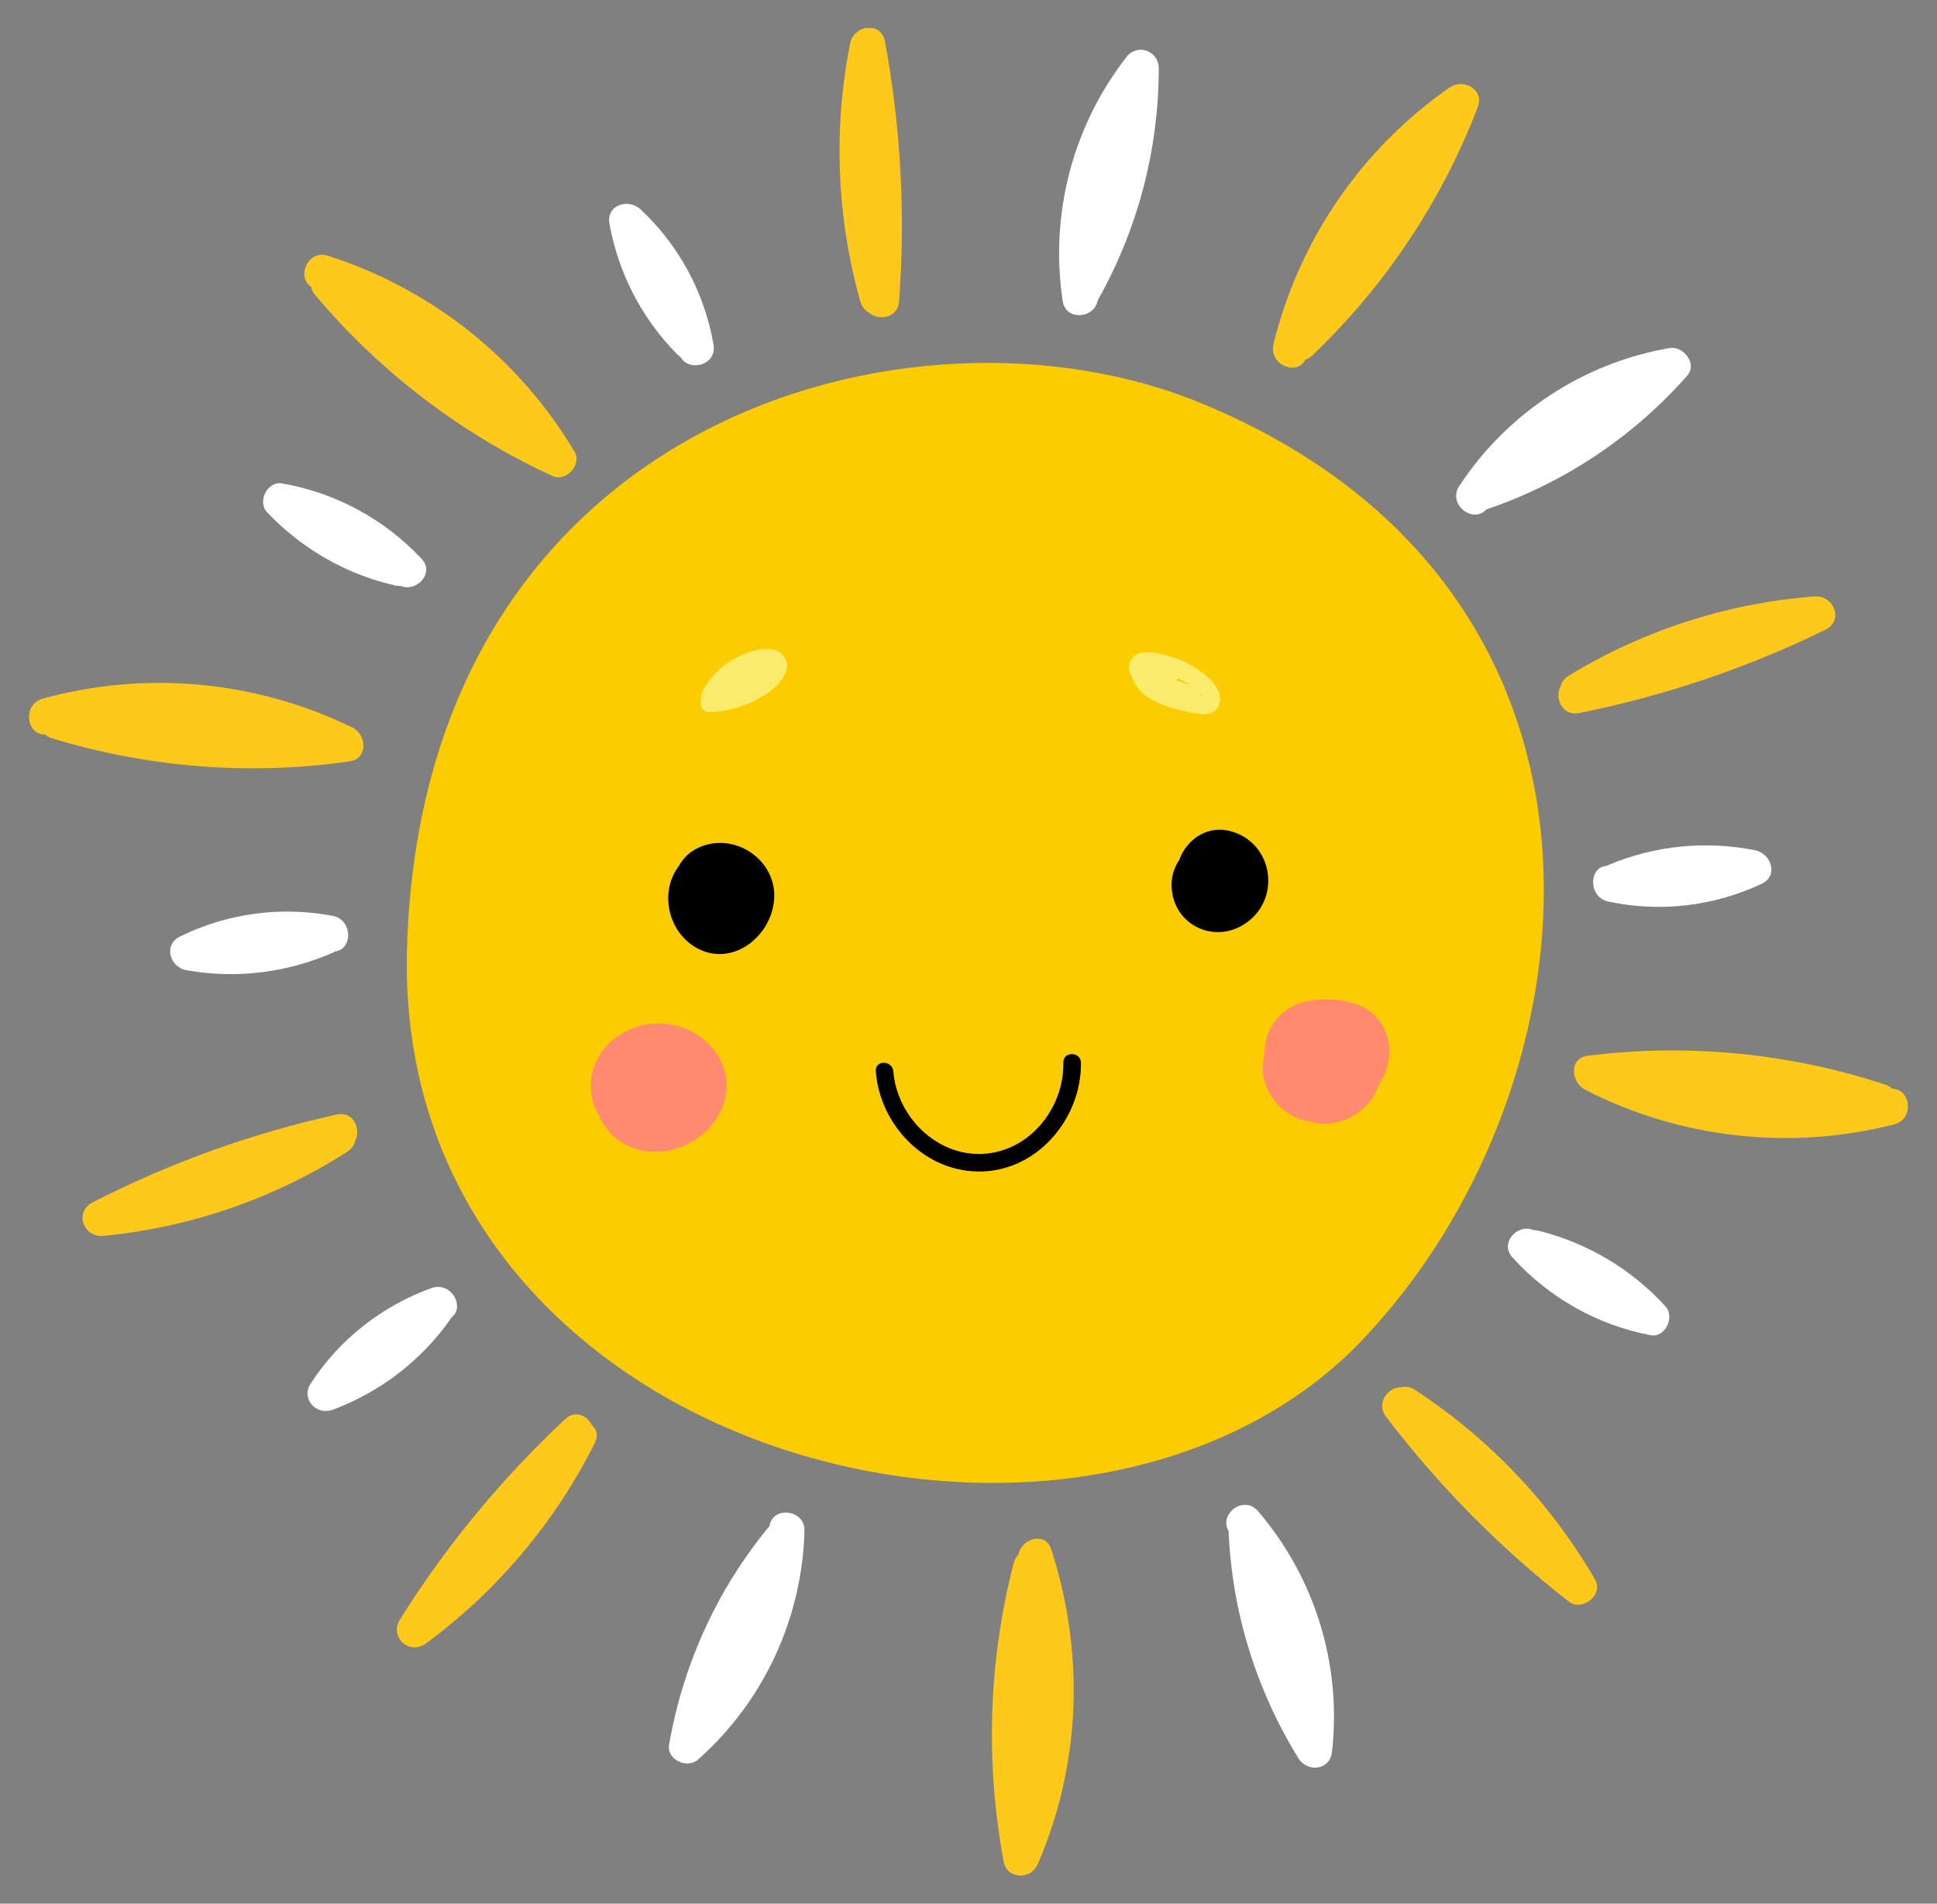 <?xml version="1.0" encoding="utf-8"?>
<!-- Generator: Adobe Illustrator 26.2.1, SVG Export Plug-In . SVG Version: 6.00 Build 0)  -->
<!DOCTYPE svg PUBLIC "-//W3C//DTD SVG 1.1 Basic//EN" "http://www.w3.org/Graphics/SVG/1.1/DTD/svg11-basic.dtd">
<svg version="1.1" baseProfile="basic" id="Livello_1" xmlns:x="http://ns.adobe.com/Extensibility/1.0/" xmlns:i="http://ns.adobe.com/AdobeIllustrator/10.0/" xmlns:graph="http://ns.adobe.com/Graphs/1.0/"
	 xmlns="http://www.w3.org/2000/svg" xmlns:xlink="http://www.w3.org/1999/xlink" x="0px" y="0px" viewBox="0 0 649.6 638.3"
	 xml:space="preserve">
<rect x="0" y="0" width="649.6" height="638.3" fill="#808080" stroke="none"/>
<g>
	<defs>
		<rect id="SVGID_1_" x="9.8" y="9.4" width="630" height="619.6"/>
	</defs>
	<clipPath id="SVGID_00000057853001502706861710000009855518913785884063_">
		<use xlink:href="#SVGID_1_"  overflow="visible"/>
	</clipPath>
	<g id="Raggruppa_165" clip-path="url(#SVGID_00000057853001502706861710000009855518913785884063_)">
		<path id="Tracciato_272" fill="#FFFFFF" d="M368.1,98.8c-3.9-25.9,3.1-52.3,19.4-72.8l-10.8-3.9c0.1,25.1-6.2,49.8-18.4,71.8
			c3.6,1.3,7.2,2.6,10.8,3.9c0.8-21.4,5.9-42.3,15.2-61.6c3.3-6.9-7.9-10.9-11.2-4c-9.6,20.3-15,42.3-15.8,64.7
			c-0.2,5.4,7.7,9.3,10.8,3.9C381.5,77,388.6,50.3,388.6,23c0.1-3.3-2.4-6.1-5.7-6.3c-2-0.1-3.9,0.8-5.1,2.4
			C359.7,42.3,352,71.9,356.4,101C357.6,108.5,369.2,106.4,368.1,98.8"/>
		<path id="Tracciato_273" fill="#FFC91B" d="M438.2,119.3c8-32.9,27.7-61.7,55.6-80.9c-3.1-2.2-6.3-4.4-9.4-6.6
			c-11.4,29.6-29.2,56.3-52.1,78.3c3.1,2.2,6.3,4.4,9.4,6.6c7.1-22.1,20-41.9,37.3-57.4c5.7-5.1-1.9-14.2-7.6-9.1
			c-18.9,16.9-33,38.4-40.8,62.5c-1.7,5.3,4.9,10.8,9.4,6.6c24.5-23.4,43.5-51.8,55.6-83.4c2.3-5.9-4.9-9.7-9.4-6.6
			c-29.5,20.5-50.5,51.1-59.1,86C425.2,122.7,436.4,126.8,438.2,119.3"/>
		<path id="Tracciato_274" fill="#FFC91B" d="M300.1,98.9c-7.6-27.1-8.7-55.7-3.2-83.3l-11.7,0.6c5.1,27.7,6.7,55.9,4.5,84
			c-0.6,7.6,11.3,8.5,11.8,0.9c2.2-29.1,0.6-58.4-4.7-87.1c-1.3-7.1-10.5-5.6-11.7,0.6c-5.7,28.7-4.5,58.2,3.4,86.4
			C290.5,108.4,302.1,106.3,300.1,98.9"/>
		<path id="Tracciato_275" fill="#FFFFFF" d="M236.3,111.2c-10.4-10.4-17.5-23.8-20.2-38.3c-3.5,1.6-6.9,3.3-10.4,4.9
			c11.6,10.5,19.3,24.6,21.9,40c1.3,7.5,13,5.4,11.7-2.2c-3-17.4-11.6-33.4-24.5-45.4c-4.1-3.8-11.6-1.5-10.4,4.9
			c3,16.5,10.9,31.8,22.7,43.7C232.6,124.2,241.7,116.6,236.3,111.2"/>
		<path id="Tracciato_276" fill="#FFFFFF" d="M499.1,170c14.3-22,37.2-37.1,63.1-41.5c-2-3.1-4-6.2-5.9-9.3
			c-16.8,18.7-38.2,32.7-62.1,40.7c2.1,3.3,4.2,6.6,6.3,9.9c14.8-15.4,32.7-27.7,52.4-35.9c7.1-2.9,2-13.7-5.1-10.7
			c-20.7,8.6-39.4,21.4-55,37.5c-4.8,4.9-0.2,12.1,6.3,9.9c25.7-8.8,48.7-24.2,66.7-44.6c3.6-4-1.3-10.1-5.9-9.3
			c-28.9,5-54.5,21.8-70.6,46.4C485.3,169.5,494.9,176.4,499.1,170"/>
		<path id="Tracciato_277" fill="#FFC91B" d="M531.2,237.1c24.1-14.7,51.3-23.4,79.4-25.5c-1.2-3.7-2.4-7.5-3.6-11.2
			c-25.3,12.4-52.1,21.5-79.7,27c-7.5,1.5-5.3,13.2,2.2,11.7c28.6-5.7,56.4-15.1,82.6-27.9c6.4-3.1,2.9-11.7-3.6-11.2
			c-29.1,2.2-57.3,11.3-82.3,26.5C519.7,230.3,524.7,241.1,531.2,237.1"/>
		<path id="Tracciato_278" fill="#FFFFFF" d="M544.6,300.8c13.7-5.6,28.7-6.9,43.1-3.8c-0.7-3.8-1.4-7.5-2.1-11.3
			c-14.2,6.6-30.1,8.3-45.3,4.8c-7.4-1.6-8.3,10.3-0.9,11.8c17.3,3.7,35.3,1.6,51.3-5.9c5.9-2.7,3.3-10.2-2.1-11.3
			c-16.5-3.3-33.6-1.6-49.1,4.9C532.5,293,537.5,303.7,544.6,300.8"/>
		<path id="Tracciato_279" fill="#FFC91B" d="M105.9,96.9c31.8,9.9,58.9,31.1,76.1,59.7l7.4-8.1c-28.8-13.4-54.2-32.9-74.6-57.3
			c-2.2,3.1-4.4,6.3-6.6,9.4c21.6,8.6,40.5,22.8,54.7,41.1c4.7,6,13.8-1.6,9.1-7.6c-15.6-19.9-36.3-35.3-59.8-44.7
			c-5.5-2.2-10.3,5-6.6,9.4c21.8,25.9,49,46.7,79.7,60.8c4.5,2.1,10-3.8,7.4-8.1c-18.6-31.3-48.1-54.7-82.9-65.8
			C102.7,83.5,98.6,94.6,105.9,96.9"/>
		<path id="Tracciato_280" fill="#FFFFFF" d="M412.7,514.3c17.1,19.9,25.1,46.1,22.1,72.2c3.8-0.7,7.5-1.4,11.3-2.1
			c-13.4-21.3-21.1-45.7-22.3-70.8l-11.3,2.1c10.7,18.6,17.4,39.1,19.7,60.4c0.8,7.6,12.5,5.4,11.7-2.2
			c-2.5-22.3-9.5-43.8-20.6-63.3c-2.6-4.5-11.6-4.4-11.3,2.1c1,27.2,9.1,53.6,23.4,76.8c3,4.9,10.6,4.2,11.3-2.1
			c3.3-29.2-5.7-58.4-24.8-80.7C416.8,500.8,407.7,508.5,412.7,514.3"/>
		<path id="Tracciato_281" fill="#FFC91B" d="M341.7,524.5c10.2,31.7,8.4,66.1-4.9,96.6l11.4,0.9c-6-31.2-5-63.3,2.9-94
			c-3.8-0.3-7.6-0.6-11.4-0.9c5.7,22.5,5.2,46.1-1.3,68.4c-2.1,7.3,9,11.4,11.2,4c7.2-24.3,7.8-50,1.8-74.6
			c-1.3-5.2-9.8-7.1-11.4-0.9c-8.5,32.7-9.6,66.9-3.4,100.2c1.1,6,9.1,6.2,11.4,0.9c14.6-33.7,15.8-70.9,4.5-105.7
			C350.1,512.2,339.4,517.3,341.7,524.5"/>
		<path id="Tracciato_282" fill="#FFC91B" d="M467.4,475.8c23.3,14.9,42.7,35.2,56.7,59c2.9-2.5,5.9-4.9,8.8-7.4
			c-22.2-17.4-42-37.5-59-60c-4.6-6.1-13.7,1.5-9.1,7.6c17.7,23.2,38.3,44.1,61.3,62c4.5,3.5,11.8-2.2,8.8-7.4
			c-14.9-25.7-35.7-47.5-60.6-63.7C467.8,462,461,471.7,467.4,475.8"/>
		<path id="Tracciato_283" fill="#FFFFFF" d="M512.1,423.8c14.3,3.4,27.3,11,37.3,21.8c1.7-3.2,3.3-6.5,5-9.7
			c-14.7-3-28.1-10.7-38.1-21.9c-5.1-5.7-14.2,1.9-9.1,7.6c12.2,13.5,28.5,22.7,46.3,26.1c5,1,8.3-6.2,5-9.7
			c-11.3-12.4-26.1-21.2-42.4-25.3C508.8,410.8,504.7,422,512.1,423.8"/>
		<path id="Tracciato_284" fill="#FFFFFF" d="M258,512.5c-0.5,26.2-11.9,51-31.5,68.5l9.7,5c4.4-24.7,15.2-47.9,31.2-67.2l-10.4-5.4
			c-4.4,20.9-13.1,40.7-25.5,58.1c-4.4,6.2,5.3,13.1,9.7,6.8c13.1-18.2,22.3-39,27-60.9c1.4-6.4-6-10.9-10.4-5.4
			C240.5,533,229,558.2,224.4,585c-0.9,5.1,6.1,8.2,9.7,5c22-19.5,34.9-47.3,35.7-76.7C270,505.8,258.2,504.8,258,512.5"/>
		<path id="Tracciato_285" fill="#FFC91B" d="M633.1,365.3c-32.8,8.4-67.5,4.5-97.5-11.1c-0.3,3.8-0.6,7.6-0.9,11.4
			c31.5-3.8,63.5-0.7,93.6,9.2c0.3-3.8,0.6-7.6,0.9-11.4c-22.9,4.1-46.4,2-68.2-6c-7.2-2.6-11.2,8.5-4,11.2
			c23.8,8.7,49.4,10.9,74.4,6.5c5.7-1,6.6-9.6,0.9-11.4c-32.1-10.6-66.2-13.9-99.8-9.7c-6.5,0.8-5.6,9-0.9,11.4
			c32,16.4,68.9,20.5,103.7,11.6C642.6,375.1,640.5,363.4,633.1,365.3"/>
		<path id="Tracciato_286" fill="#FFC91B" d="M111.4,375.7c-23.8,15.1-50.8,24.4-78.9,27.1c1.2,3.7,2.4,7.5,3.6,11.2
			c25-12.9,51.6-22.5,79.1-28.6c7.4-1.6,5.3-13.3-2.2-11.7c-28.5,6.3-56.1,16.2-82,29.5c-6.2,3.2-3,11.8,3.6,11.2
			c29.1-2.8,57.1-12.4,81.7-28.1C122.8,382.3,117.8,371.6,111.4,375.7"/>
		<path id="Tracciato_287" fill="#FFFFFF" d="M106.4,308.7c-13.5,5.9-28.5,7.5-43,4.7c0.7,3.8,1.4,7.5,2.1,11.3
			c14-6.9,29.9-8.9,45.2-5.8c7.5,1.4,8.3-10.4,0.9-11.8c-17.3-3.3-35.3-0.9-51.2,6.9c-5.7,2.8-3.5,10.3,2.1,11.3
			c16.5,3,33.6,0.9,49-5.8C118.5,316.4,113.4,305.7,106.4,308.7"/>
		<path id="Tracciato_288" fill="#FFFFFF" d="M136.5,185.2c-14.4-3.1-27.5-10.4-37.8-21c-1.7,3.2-3.3,6.5-5,9.7
			c14.8,2.7,28.4,10.1,38.6,21.1c5.2,5.5,14.3-2.1,9.1-7.6c-12.4-13.3-28.9-22.2-46.8-25.3c-5-0.9-8.4,6.2-5,9.7
			c11.6,12.2,26.5,20.8,42.9,24.5C139.8,198,143.9,186.9,136.5,185.2"/>
		<path id="Tracciato_289" fill="#FFC91B" d="M16.5,246c32.6-9.1,67.4-5.8,97.7,9.1c0.3-3.8,0.6-7.6,0.9-11.4
			c-31.4,4.5-63.4,2-93.8-7.3l-0.9,11.4c22.8-4.6,46.3-3,68.3,4.6c7.2,2.5,11.2-8.7,4-11.2c-23.9-8.3-49.6-10-74.5-5.1
			c-5.6,1.1-6.7,9.6-0.9,11.4c32.3,9.9,66.5,12.6,99.9,7.8c6.4-0.9,5.8-9.1,0.9-11.4c-32.3-15.7-69.3-19.2-103.9-9.6
			C7,236.4,9.1,248.1,16.5,246"/>
		<path id="Tracciato_290" fill="#FFFFFF" d="M141,435.8c-8.6,12-20.7,21.1-34.5,26.1c2.5,2.9,4.9,5.9,7.4,8.8
			c8.5-13.1,21.1-23,35.9-28.1c7.2-2.6,2.1-13.3-5.1-10.7c-16.6,6-30.9,17.2-40.5,32c-3.4,5.2,1.9,10.8,7.4,8.8
			c15.8-5.9,29.4-16.3,39.2-30C155.2,436.4,145.5,429.6,141,435.8"/>
		<path id="Tracciato_291" fill="#FFC91B" d="M188.3,479.7c-12.6,24.6-30.8,45.9-53.2,62.2l8.7,8c14.9-23.9,32.9-45.7,53.4-65
			c5.6-5.2-2-14.3-7.6-9.1c-21.3,19.9-40,42.5-55.5,67.3c-1.8,2.7-1.1,6.4,1.7,8.3c2.1,1.4,4.9,1.3,7-0.3
			c23.9-17.6,43.4-40.7,56.7-67.3C202.9,477,191.7,473,188.3,479.7"/>
		<path id="Tracciato_292" fill="#FCCC00" d="M402.6,135.1c-96.9-39.8-260.8,5.5-266.1,182.6C131.4,489.1,362.3,548,456.6,449.6
			C537.6,364.9,555.2,197.8,402.6,135.1"/>
		<path id="Tracciato_293" fill="#010001" d="M228.6,289.3c-8,8.7-4.9,23.6,5.7,28.9c11.8,5.9,24.4-4.5,25.3-16.5
			c1.1-13.3-13.3-23-25.3-17.5c-11.4,5.2-11.6,22.7-0.4,28.3c13.4,6.7,26.7-13,15.7-22.9c-2.5-2.3-7.7-2.5-9.3,1.2
			c-2.4,5.6-1.9,11.4,2.6,15.8c2.5,2.4,5.8,2,8.4,0c4.1-3.3,5.6-8.8,3.7-13.7c-2.2-5.5-9.6-7.2-14.7-4.8c-10.3,4.8-3.4,21.4,7,20
			c3.2-0.4,5.9-2.4,5.9-5.9c0-2.9-2.8-6.4-5.9-5.9c-1.1,0-1.3,0.1-0.6,0.2c0.5,0.2,0.6,0.1,0.2-0.3c-1.3,1.4-2.5,2.1-0.7,3.4
			c-0.9-1.2-1.8-2.4-2.7-3.5c0.6,1.4,0.6,1.2-0.7,2.2h8.4c-0.3-0.3-1-0.9-0.8-1.4c-3.1,0.4-6.2,0.8-9.3,1.2c0.6,0.6,0.9,0.1,0.6,1.4
			c-0.1,0.6-0.6,1.9-1.3,2.3c-1.5,0.7-2.4-0.5-2.8-2c-1.8-6.1,6.8-6.4,9.4-2.4c2.6,3.8-1.1,11.5-6,10.9c-4.2-0.5-6.9-7.2-4-10.3
			C242.2,292,233.8,283.6,228.6,289.3"/>
		<path id="Tracciato_294" fill="#010001" d="M418,285.7c-8.8-11-25.2-1.3-25.1,11c0.1,13.8,15.3,20.6,25.9,12.1
			c11.1-8.8,7.5-26.8-6.5-30.2c-12.5-3-22.3,11.8-15.4,22.5c8.7,13.4,30.4-1.6,21.6-14.4c-2.7-3.9-7.5-3.7-10.2,0
			c-4.1,5.7-5.2,13-3,19.6c2.4,7.2,13.8,4.1,11.4-3.2c-1.3-3.6-0.6-7.5,1.8-10.5h-10.2c0.7,1.1,0.5,0.1,0.1,0.7
			c-0.3,0.5-0.9,1.2-1.5,1.2c-0.2,0,0.1,0.3-0.2-0.3c-0.2-0.5-0.3-1-0.2-1.5c0.5-5.4,7.3-1.5,7.3,2.3c0,3.9-6.3,8.3-8.5,3.8
			c-1.5-3,1.4-8.6,4.3-4.9c2,2.5,6.3,2.1,8.4,0C420.5,291.7,419.9,288.2,418,285.7"/>
		<path id="Tracciato_295" fill="#010001" d="M293.7,359.2c1.4,18.3,16.9,34.3,35.9,33.6c18.9-0.7,33.2-18.3,32.9-36.5
			c-0.1-3.8-6-3.8-5.9,0c0.3,15.1-11.2,29.8-27,30.6c-15.6,0.8-28.8-12.6-30-27.6C299.3,355.4,293.4,355.4,293.7,359.2"/>
		<path id="Tracciato_296" fill="#FF8A6F" d="M202,355.1c-6.4,10.4-1.9,24.8,9.5,29.5c12,4.9,26.9-2,31.1-14.3
			c4.5-13.4-6-25.6-19.3-27c-13.5-1.4-26.7,9-25,23.3c1.5,12.6,15.2,20.1,26.8,15.8c11.7-4.3,19.4-21.2,6.4-29
			c-8.3-5-29.4-2.1-25.2,11.8c3.3,10.7,21.8,10.1,25.4-0.1c5.3-14.9-21.5-16.7-21.3-0.9c0.2,6,5.1,10.7,11.1,10.5
			c0.5,0,1.1-0.1,1.6-0.2c7.1-1.1,10.6-7.8,10.4-14.4c-0.1-4.4-5.7-7-8.9-3.7c-3.7,3.6-5.7,8.6-5.6,13.8c0,6.7,10.5,6.7,10.4,0
			c-0.2-2.4,0.8-4.8,2.6-6.5l-8.9-3.7c0.7,2.6-0.3,3.3-3.1,2.2c-2.2,0.6-2.9,0.5-2-0.4c0.6-1.9,5.7-0.8,6.9-0.1
			c7.2,4.2-1.7,11.4-6.7,11.4c-13.6,0.2-11.3-18.8,1.4-19.7c5.3-0.4,12.3,2.4,13.6,8.2c1.2,5.3-3,10.7-7.6,12.7
			c-9.2,4.1-20.7-4.3-14.6-14.1C214.5,354.6,205.5,349.3,202,355.1"/>
		<path id="Tracciato_297" fill="#FF8A6F" d="M447.7,340c-16.8-4.2-31.8,15-20,29.4c11.8,14.5,33.9,3.3,37.7-12.5
			c1.8-7.8-1.3-15.9-8.7-19.4c-6.3-3-17.4-3.4-23.6,0.1c-15.4,8.5-9.7,33.8,5.8,38.4c15.4,4.5,30.7-11.9,21.5-26.5
			c-9.5-15.1-31.9-5.4-32.3,10.8c-0.5,19,28.6,11.4,28-4.5c-0.3-7.2-7.5-12.4-14.5-11.1c-7.2,1.4-10.9,9.3-8.5,16
			c2.7,7.4,12.6,9.9,17.9,3.9c4.6-5.1,7.3-17.1-2.3-18.4c-7.6-1-14.9,9.4-11.4,16.3c1.7,3.2,5.6,4.6,9,3.1c4.2-1.8,5.3-5.9,5.6-10.1
			c0.3-4.6-6.5-6.3-8.6-2.3c-2.7,4.6-2.7,10.3,0,14.9c2.9,5.2,10.9,0.6,8-4.7c-1.2-1.6-1.2-3.9,0-5.5c-2.9-0.8-5.8-1.6-8.6-2.3
			c0.2,0.4,0.5,0.8,0.7,1.3l2.8,2.1c-0.8-1,1.9-3-0.3-3.6c0,0-1.5,3.4-2.3,3.5c-1.7,0.1-2.7-2.8-1.5-4c2.8-3.1,5.2,1.2,4.1,3.6
			c-1.1,2.7-7.3,6-8.9,3c-1.7-3.2,3.4-8.6,5.9-9.5c7.8-2.8,13.3,5.9,8.9,12.4c-4.7,6.7-14.8,3-17.6-3.4c-1.4-3.4-1.5-7.2-0.1-10.6
			c1.8-4.6,5.2-5.3,9.7-5.4c3.3-0.1,7.9-0.3,10.5,2.2c3.3,3.1,2.2,8.2,0.1,11.6c-3.8,6.2-12.9,12.1-19.3,5.6
			c-7.1-7.2,1.2-17.4,9.8-15.2C451,350.4,453.5,341.5,447.7,340"/>
		<path id="Tracciato_298" fill="#F9EC6C" d="M248.4,224.2c-5.7,1.2-10.5,4.9-13.1,10.1c-0.9,1.9,0.2,4.6,2.6,4.5
			c7-0.2,13.7-2.5,19.5-6.4c3.6-2.5,9-7.8,5.3-12.5c-3.4-4.2-10.8-1.8-14.8,0.1c-5.5,2.6-9.9,6.9-12.5,12.3
			c-0.9,1.9,0.2,4.6,2.6,4.5c8.1-0.3,15.8-3.8,21.4-9.7c1.9-2,0.4-4.8-2.1-5.1c-4.8-0.6-9.7,1.1-13.1,4.7c-2.7,2.7,1.5,6.9,4.2,4.2
			c2.3-2.4,5.6-3.4,8.9-2.9c-0.7-1.7-1.4-3.4-2.1-5.1c-4.5,4.8-10.6,7.7-17.2,7.9c0.9,1.5,1.7,3,2.6,4.5c1.3-2.8,3.3-5.3,5.7-7.3
			c2.1-1.7,6.8-4.9,9.7-4.3c3.9,0.8-4.2,5.3-5.8,6.1c-3.8,1.8-7.9,2.8-12,2.9c0.9,1.5,1.7,3,2.6,4.5c1.8-3.9,5.3-6.6,9.5-7.4
			C253.7,229.1,252.1,223.4,248.4,224.2"/>
		<path id="Tracciato_299" fill="#F9EC6C" d="M394.2,222.3c-3.7-1.1-7.6-1.5-11.5-1.2c-1.3,0-2.5,0.9-2.9,2.2
			c-2.1,10.1,11.9,14.2,19.4,15.6c3.5,0.7,8.3,1.5,9.7-2.7c1.3-3.9-1.9-7.5-4.6-9.8c-3.8-3.1-8.2-5.4-12.9-6.6
			c-3.5-0.9-10.1-2.6-12.2,1.7c-4.3,8.7,14.9,13,19.7,14.3c3.7,1,5.3-4.7,1.6-5.7c-4.8-1.3-9.2-3.5-13.9-5c-1.5-0.5-2.2-0.5-0.6-0.3
			c1.3,0.2,2.6,0.4,3.9,0.7c2.3,0.6,4.6,1.5,6.7,2.7c1.9,1.1,4.6,2.5,5.8,4.3c0.9,1.3,0.8,0.6,0.1,0.9c-0.8,0.4-3-0.6-3.8-0.8
			c-2.9-0.7-13.9-3.2-13-7.8l-2.9,2.2c3.3-0.3,6.7,0,9.9,1C396.2,229.2,397.8,223.4,394.2,222.3"/>
	</g>
</g>
</svg>
